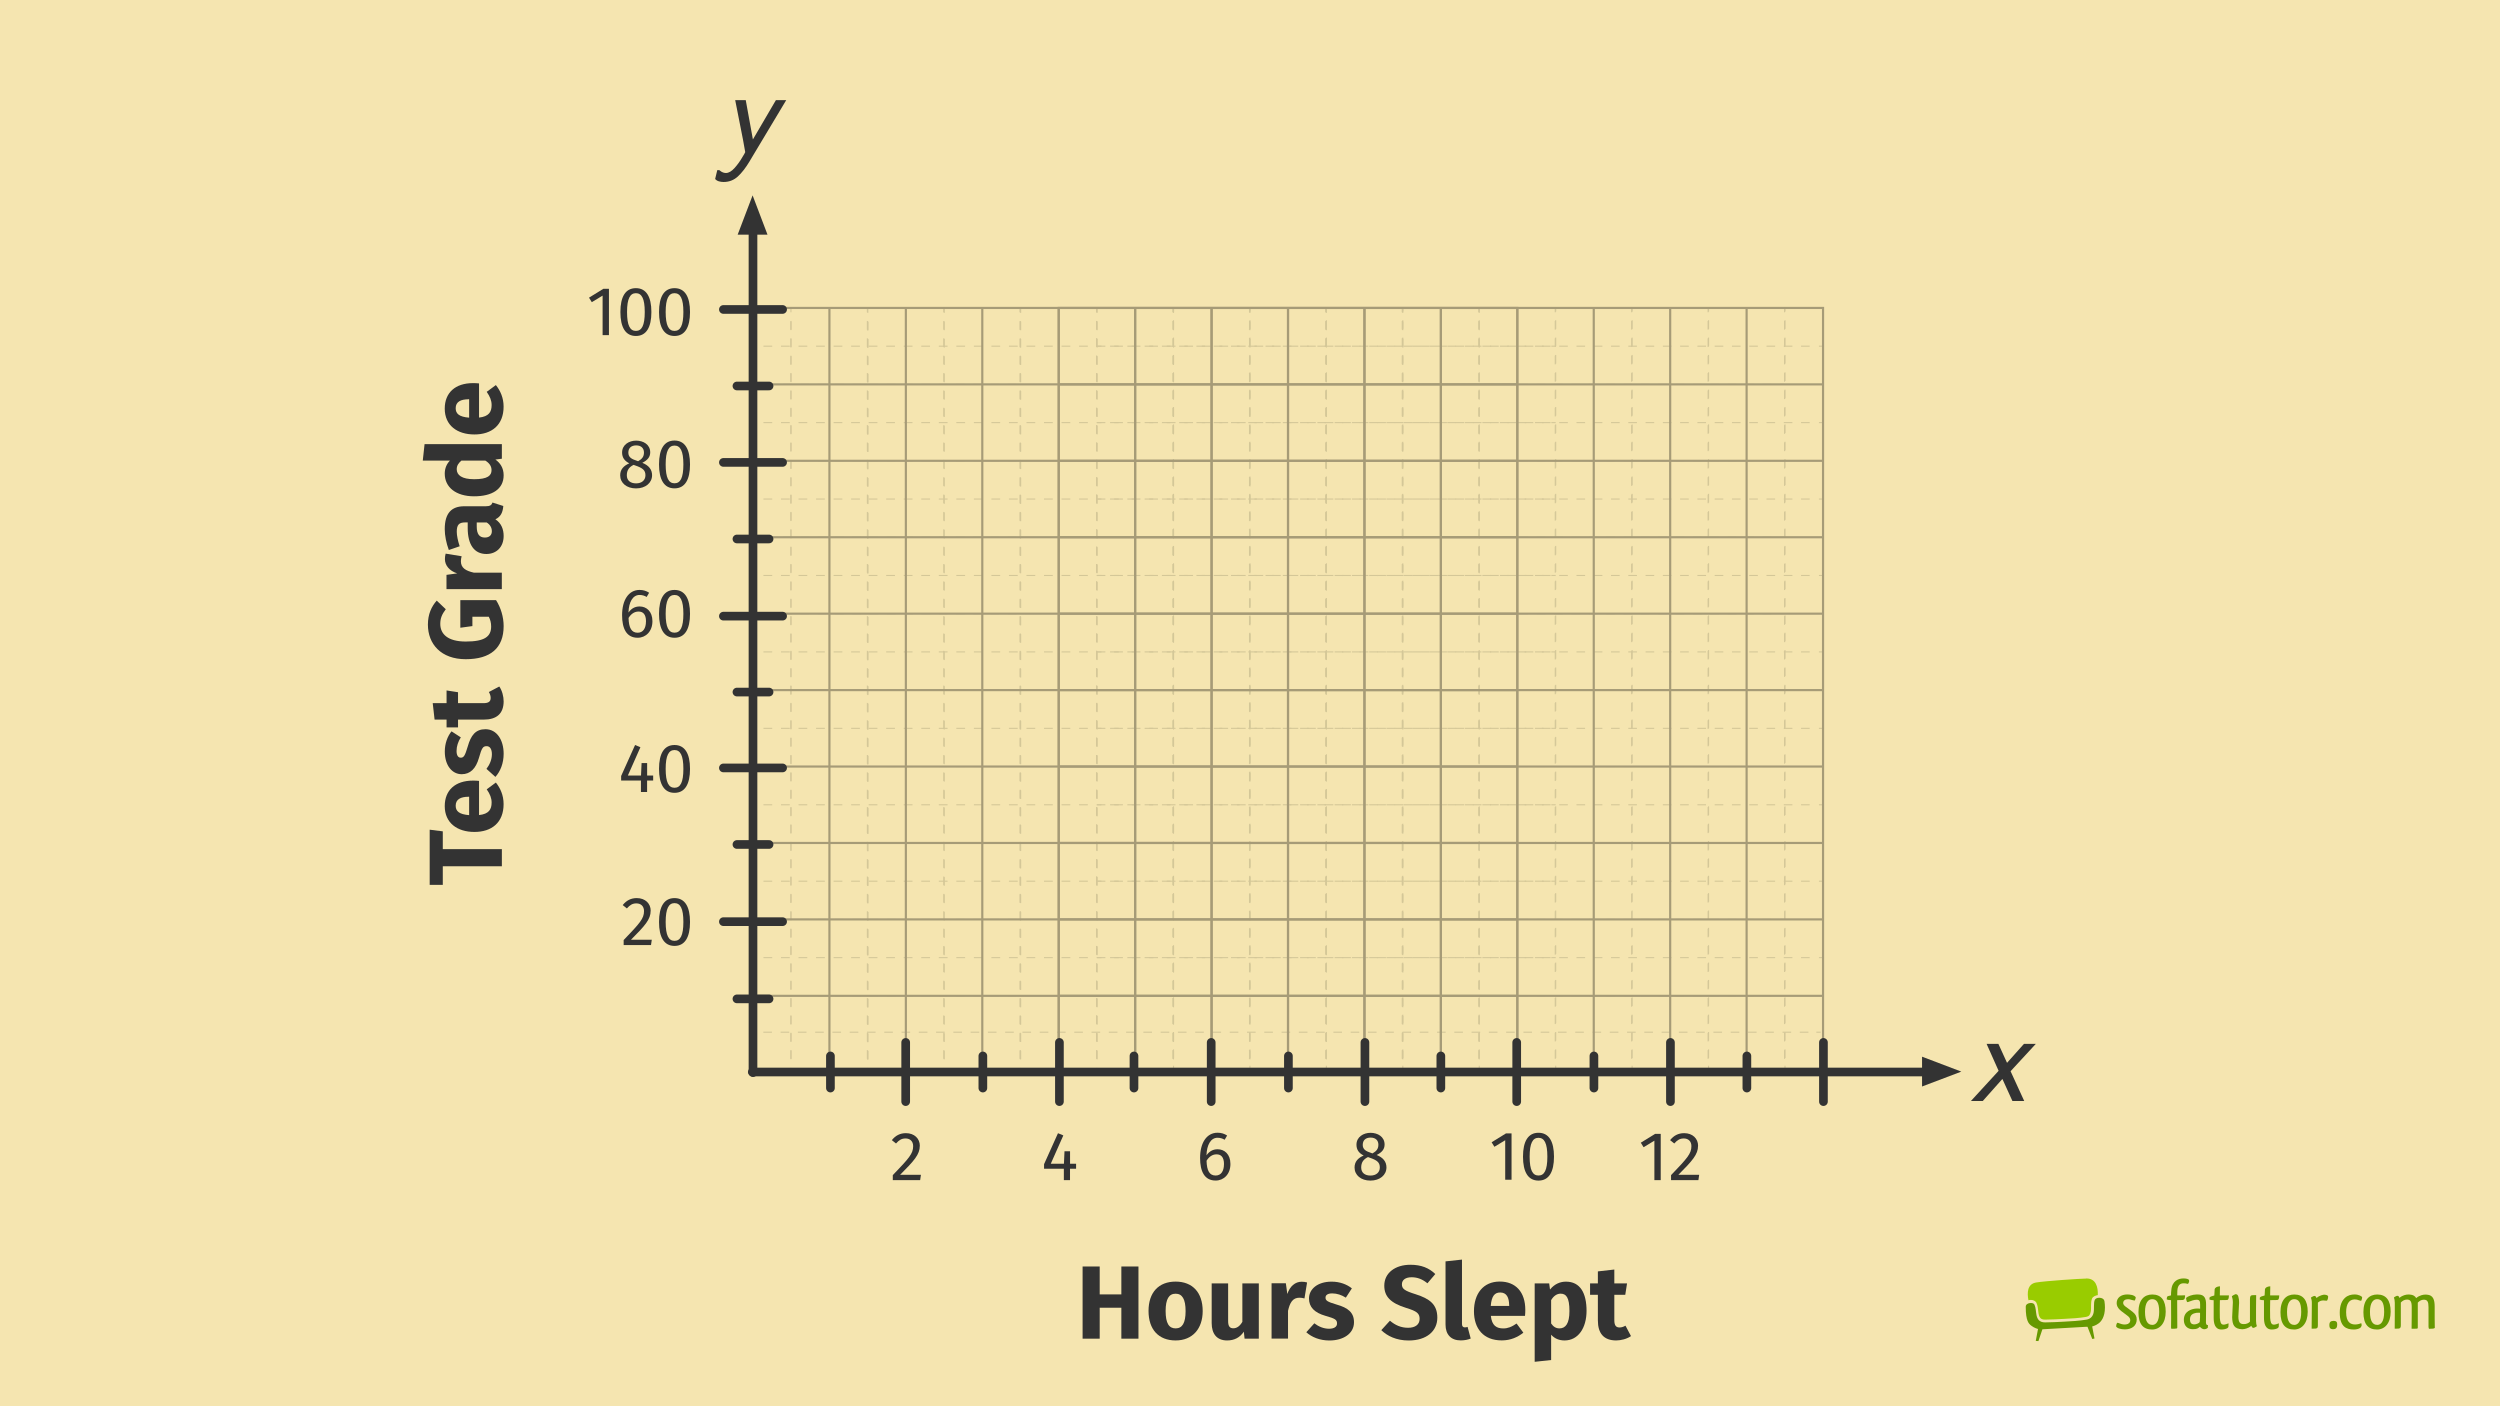<?xml version="1.0" encoding="UTF-8"?><svg xmlns="http://www.w3.org/2000/svg" width="576" height="324" viewBox="0 0 576 324"><g id="Background"><g id="_1_SEO_Themplate_orig"><rect x="-.6" y="-.6" width="577.2" height="325.2" fill="#f5e5b0"/><g><rect x="461.36" y="290.77" width="105" height="22" fill="none"/><g><g><path d="M467.08,300.43c-.22,.16-.35,.37-.35,.67,0,1.65,.18,2.64,.43,3.25,.25,.61,.55,.86,.88,1.11,.32,.24,.65,.41,.9,.52,.24,.11,.4,.15,.4,.15l.22,.06-.52,2.75,.61,.05,.92-2.72,10.12-.58h.27s1.1,2.81,1.1,2.81l.51-.11-.53-2.78,.22-.06s.15-.04,.4-.15c.25-.1,.57-.27,.9-.52,.52-.39,1.42-1.4,1.42-3.64,0-.43-.03-.89-.11-1.41-.08-.55-.6-.83-1.2-.83-.48,0-.91,.21-1.02,.48-.34,.72-.09,2-.29,2.98-.17,.84-.74,1.44-1.62,1.58-1.87,.31-3.3,.36-5.16,.47-1.62,.09-2.72,.14-4.34,.17h-.06c-.63,0-1.1-.18-1.42-.5-.31-.32-.46-.74-.55-1.17-.17-.88-.14-1.69-.47-2.41-.1-.24-.44-.41-.85-.4h0c-.29,0-.6,.09-.82,.24Z" fill="#690" fill-rule="evenodd"/><path d="M480.66,294.58c-1.41,.02-9.43,.55-11.55,.91-2.03,.35-2.09,2.38-1.76,4.09,.18-.05,.37-.08,.55-.08,.53,0,1.08,.2,1.31,.71,.29,.66,.33,1.27,.41,1.94,.07,.68,.19,1.25,.51,1.55,.21,.21,.51,.34,1.06,.34h.05c1.61-.03,2.71-.08,4.32-.17,1.87-.1,3.28-.16,5.1-.46,.69-.13,.88-.48,1.04-1.18,.19-.81-.1-2.1,.32-3.08,.21-.45,.82-.68,1.31-.76,.07-1.83-.41-3.86-2.66-3.83Z" fill="#9c0" fill-rule="evenodd"/></g><path d="M490.63,298.27c.98,.07,1.38,.46,1.45,.65,0,.21-.11,.55-.24,.73-.23-.05-.47-.07-.75-.16-.24-.1-.5-.15-.8-.15-.67,0-1.11,.34-1.11,.85,0,.28,.13,.52,.52,.83,.41,.33,1.16,.81,1.64,1.22,.7,.55,.96,1.09,.96,1.77,0,1.51-1.22,2.28-2.72,2.28-1.01,0-1.87-.29-2.03-.7,0-.26,.1-.6,.26-.81h.07c.13,0,.28,.05,.44,.13,.34,.15,.78,.26,1.24,.26,.1,0,.21-.02,.31-.03,.59-.07,.94-.44,.94-.98,0-.37-.2-.7-.7-1.06-.42-.31-.94-.68-1.32-.99l-.39-.34c-.49-.47-.72-.98-.72-1.53,0-1.25,1.01-2,2.47-2,.18,0,.34,.02,.47,.03Z" fill="#690"/><path d="M495.84,306.32c-2.02,0-3.14-1.19-3.14-4s1.32-4.07,3.19-4.07c2.05,0,3.09,1.35,3.09,3.97s-1.33,4.1-3.14,4.1Zm.03-1.06c.86,0,1.61-.75,1.61-3s-.63-2.93-1.61-2.93h-.03c-.86,0-1.63,.8-1.63,2.91,0,2.25,.7,3.01,1.66,3.01Z" fill="#690"/><path d="M504.39,295.11c-.02,.13-.03,.24-.08,.36-.07,.15-.11,.24-.2,.33-.05,.02-.2-.03-.33-.06-.16-.05-.44-.07-.65-.07-.73,0-1.4,.33-1.47,1.73-.02,.34-.02,.7-.02,1.06h.88c.36,0,.72,0,.93-.02-.05,.77-.13,.93-.36,1.01-.03,.02-.1,.05-.18,.07-.34,.03-.78,.03-1.29,.03,0,1.84,.02,4.48,.03,6.22,0,.08,0,.26-.13,.31-.26,.05-.73,.07-.93,.07-.13,0-.24-.02-.36-.03-.02-.1-.02-.23-.02-.37,0-.65,.02-1.32,.02-1.99,0-1.33-.02-2.74-.02-4.2-.52-.02-.83-.07-1.01-.2,.07-.6,.11-.68,.37-.75,.13-.03,.34-.08,.63-.15,0-.44,.02-.85,.07-1.22,.18-2.17,1.68-2.69,2.82-2.69,.67,0,1.07,.15,1.22,.31,.07,.08,.05,.18,.05,.26Z" fill="#690"/><path d="M503.67,299.2c0-.06,.02-.13,.03-.18,.34-.33,1.32-.75,2.41-.78,.26,0,.29,0,.57,.02,1.2,.08,1.6,.88,1.6,2.26v.73c0,1.12-.03,2.43-.03,3.29,0,0-.07,.85,.46,.75-.02,.23-.02,.5-.02,.6-.13,.18-.44,.36-.86,.37-.39,0-.81-.36-.98-.59-.1,.1-.29,.28-.47,.37-.36,.18-.75,.21-1.19,.21-1.04,0-2.03-.65-2.03-2.15,0-2,1.77-2.51,2.75-2.6,.16-.02,.31-.02,.46-.02,.21,0,.39,.02,.54,.05v-.93c0-.73-.08-1.14-.78-1.14-.57,0-1.24,.23-1.71,.42-.18,.08-.34,.13-.47,.13-.15-.16-.21-.46-.24-.65-.02-.05-.02-.11-.02-.18Zm3.22,4.43v-1.16c-.1-.02-.21-.02-.33-.02-.2,0-.37,.02-.54,.03-.78,.13-1.45,.47-1.45,1.5,0,.83,.36,1.12,.86,1.16h.11c.49,0,1.03-.23,1.25-.5,.02-.03,.03-.13,.05-.23,.03-.2,.03-.44,.03-.78Z" fill="#690"/><path d="M513.45,305.22c0,.15,0,.31-.02,.46-.03,.13-.11,.23-.24,.33-.31,.2-.86,.31-1.37,.31-1.51,0-1.79-1.42-1.79-2.73v-4.02c-.52,0-.78-.07-.98-.16,0-.5,.02-.44,.15-.57,.23-.2,.73-.24,.98-.36l.08-1.47c.11-.33,.46-.6,1.22-.65-.02,.75-.03,1.43-.03,2.1h2.1c-.05,.81-.15,.99-.37,1.04-.13,.02-.26,.03-.39,.03-.42,.02-.63,.02-1.33,.02-.02,.75-.03,1.51-.03,2.21s.02,1.35,.02,1.89c.07,.91,.21,1.55,.86,1.55,.24,.02,.99-.21,1.12-.33,.02,.1,.03,.23,.03,.36Z" fill="#690"/><path d="M515.88,300.32l-.16,2.98c0,1.47,.46,1.77,1.24,1.77,.57,.03,1.16-.23,1.43-.57v-5.18c0-.34,.03-.55,.18-.77,.2-.16,.37-.15,1.25-.16-.02,.88-.03,1.92-.03,3.17v2.77c0,.52,.08,.9,.19,1.22-.08,.1-.29,.21-.65,.37-.05,.02-.1,.02-.11,.02-.29,0-.44-.21-.5-.49-.39,.33-.77,.52-1.12,.63-.34,.11-.65,.18-1.01,.18-1.89-.08-2.26-1.04-2.3-2.77l.16-3.4c0-.6-.1-1.04-.23-1.43,.1-.11,.34-.26,.77-.46,.07-.02,.11-.02,.13-.02,.36,0,.52,.29,.59,.55,.1,.37,.18,.73,.18,1.56Z" fill="#690"/><path d="M525.04,305.22c0,.15,0,.31-.02,.46-.03,.13-.11,.23-.24,.33-.31,.2-.86,.31-1.37,.31-1.51,0-1.79-1.42-1.79-2.73v-4.02c-.52,0-.78-.07-.98-.16,0-.5,.02-.44,.15-.57,.23-.2,.73-.24,.98-.36l.08-1.47c.11-.33,.46-.6,1.22-.65-.02,.75-.03,1.43-.03,2.1h2.1c-.05,.81-.15,.99-.37,1.04-.13,.02-.26,.03-.39,.03-.42,.02-.63,.02-1.33,.02-.02,.75-.03,1.51-.03,2.21s.02,1.35,.02,1.89c.07,.91,.21,1.55,.86,1.55,.24,.02,.99-.21,1.12-.33,.02,.1,.03,.23,.03,.36Z" fill="#690"/><path d="M528.56,306.32c-2.02,0-3.14-1.19-3.14-4s1.32-4.07,3.19-4.07c2.05,0,3.09,1.35,3.09,3.97s-1.33,4.1-3.14,4.1Zm.03-1.06c.86,0,1.61-.75,1.61-3s-.63-2.93-1.61-2.93h-.03c-.86,0-1.63,.8-1.63,2.91,0,2.25,.7,3.01,1.66,3.01Z" fill="#690"/><path d="M534.04,300.13v5.19c0,.28-.02,.47-.15,.65-.21,.15-.41,.16-1.29,.16,.02-.88,.03-1.92,.03-3.19l.02-2.75c0-.52-.1-.9-.21-1.22,.1-.1,.29-.21,.67-.37,.05-.02,.08-.02,.11-.02,.29,0,.42,.21,.5,.49,.37-.33,.77-.52,1.11-.63,.31-.1,.59-.18,.88-.13,.42,.05,.65,.18,.7,.41,0,.23-.06,.65-.26,.94q-.07,.02-.15,.02c-.11,0-.26-.02-.39-.03-.11-.03-.21-.03-.29-.03-.54,0-.96,.18-1.29,.52Z" fill="#690"/><path d="M537.64,304.33c.73,0,.86,.31,.85,.91-.02,.59-.2,1.01-.96,1.01-.64,0-.85-.31-.85-.98,0-.62,.29-.94,.96-.94Z" fill="#690"/><path d="M544.04,299.69h-.08c-.11,0-.28-.05-.44-.1-.29-.13-.65-.21-.98-.21-.08,0-.15,0-.23,.02-1.03,.08-1.76,.98-1.76,2.93,0,2.34,1.03,2.83,2.08,2.83,.54,0,1.06-.15,1.4-.31,.05,.16,.1,.34,.1,.46-.02,.23-.16,.5-.36,.65-.31,.21-.85,.36-1.43,.36-1.76,0-3.26-.65-3.26-3.91,0-1.73,.55-2.78,1.19-3.37,.63-.6,1.45-.8,2.23-.8,.96,0,1.68,.44,1.74,.65,0,.21-.08,.57-.21,.8Z" fill="#690"/><path d="M547.67,306.32c-2.02,0-3.14-1.19-3.14-4s1.32-4.07,3.19-4.07c2.05,0,3.09,1.35,3.09,3.97s-1.33,4.1-3.14,4.1Zm.03-1.06c.86,0,1.61-.75,1.61-3s-.63-2.93-1.61-2.93h-.03c-.86,0-1.63,.8-1.63,2.91,0,2.25,.7,3.01,1.66,3.01Z" fill="#690"/><path d="M556.87,306.12c-.11,.02-.29,.02-.57,.02h-.67c.03-.83,.03-1.82,.03-3.04v-1.95c0-1.27-.28-1.73-1.09-1.73-.6,0-1.07,.31-1.42,.68v5.27c0,.28-.03,.44-.16,.6-.21,.16-.39,.16-1.25,.16,.02-.83,.02-1.84,.02-3.06v-2.91c0-.52-.08-.9-.2-1.22,.08-.1,.29-.21,.65-.37,.05-.02,.1-.02,.11-.02,.31,0,.44,.21,.5,.49,.39-.33,.78-.52,1.12-.63,.34-.11,.65-.16,1.03-.16,.08,0,.2,0,.29,.02,.73,.05,1.16,.34,1.43,.81,.39-.33,.8-.54,1.17-.65,.34-.11,.65-.16,.99-.16,.11,0,.23,0,.33,.02,1.43,.11,1.77,1.17,1.77,2.8v2.74c0,.81,0,1.55,.03,2.13-.2,.15-.42,.2-1.34,.2-.06-.13-.11-.29-.11-.52v-4.46c0-1.27-.26-1.73-1.09-1.73-.57,0-1.04,.31-1.38,.68v5.75c0,.16-.08,.23-.21,.26Z" fill="#690"/></g><rect x="0" width="576" height="324" fill="none"/></g></g></g><g id="_4A"><g id="Text-12"><g><path d="M258.36,301.3h-4.99v7.13h-3.94v-16.63h3.94v6.43h4.99v-6.43h3.94v16.63h-3.94v-7.13Z" fill="#333"/><path d="M277.1,302.07c0,4.08-2.35,6.77-6.24,6.77s-6.24-2.5-6.24-6.79,2.35-6.77,6.24-6.77,6.24,2.5,6.24,6.79Zm-8.54-.02c0,2.83,.77,4.01,2.3,4.01s2.3-1.22,2.3-3.98-.77-4.01-2.3-4.01-2.3,1.22-2.3,3.98Z" fill="#333"/><path d="M290.04,308.43h-3.29l-.17-1.61c-.91,1.34-2.16,2.02-3.86,2.02-2.38,0-3.55-1.54-3.55-4.01v-9.14h3.79v8.67c0,1.3,.43,1.68,1.22,1.68s1.51-.53,2.06-1.49v-8.86h3.79v12.75Z" fill="#333"/><path d="M301.15,295.49l-.6,3.67c-.41-.1-.74-.17-1.15-.17-1.56,0-2.21,1.13-2.64,3.02v6.41h-3.79v-12.75h3.29l.34,2.47c.58-1.78,1.82-2.83,3.29-2.83,.48,0,.84,.05,1.27,.17Z" fill="#333"/><path d="M311.47,296.84l-1.39,2.14c-.98-.62-2.04-.98-3.14-.98-1.03,0-1.54,.38-1.54,.96,0,.67,.34,.96,2.62,1.63,2.52,.72,3.94,1.78,3.94,4.06,0,2.64-2.5,4.2-5.66,4.2-2.21,0-4.08-.77-5.33-1.9l1.85-2.06c.96,.74,2.14,1.25,3.38,1.25,1.15,0,1.85-.43,1.85-1.2,0-.86-.38-1.13-2.69-1.78-2.52-.72-3.77-2.02-3.77-3.98,0-2.18,1.99-3.89,5.21-3.89,1.85,0,3.5,.6,4.68,1.56Z" fill="#333"/><path d="M330.7,293.53l-1.82,2.14c-1.15-.94-2.3-1.39-3.65-1.39s-2.23,.58-2.23,1.63,.62,1.49,3.22,2.3c3.14,1.01,4.94,2.3,4.94,5.38s-2.45,5.26-6.6,5.26c-2.88,0-4.94-1.06-6.31-2.38l1.99-2.18c1.22,1.03,2.54,1.63,4.2,1.63s2.64-.77,2.64-2.04-.62-1.78-3.05-2.52c-3.72-1.15-5.09-2.69-5.09-5.16,0-2.93,2.54-4.8,6-4.8,2.54,0,4.3,.74,5.76,2.14Z" fill="#333"/><path d="M333.05,305.19v-14.57l3.79-.41v14.83c0,.53,.22,.79,.67,.79,.24,0,.46-.05,.62-.12l.72,2.69c-.55,.24-1.37,.43-2.3,.43-2.21,0-3.5-1.32-3.5-3.65Z" fill="#333"/><path d="M351.36,303.17h-7.87c.24,2.28,1.32,2.9,2.88,2.9,1.03,0,1.94-.36,3.05-1.13l1.56,2.11c-1.27,1.01-2.9,1.78-4.97,1.78-4.25,0-6.41-2.74-6.41-6.72s2.09-6.84,5.95-6.84c3.65,0,5.88,2.4,5.88,6.53,0,.41-.02,.98-.07,1.37Zm-3.65-2.45c-.02-1.73-.55-2.93-2.06-2.93-1.27,0-1.99,.79-2.18,3.1h4.25v-.17Z" fill="#333"/><path d="M365.54,302.02c0,3.94-1.92,6.82-5.06,6.82-1.25,0-2.3-.43-3.1-1.32v5.83l-3.79,.41v-18.07h3.34l.19,1.42c1.06-1.32,2.4-1.82,3.67-1.82,3.29,0,4.75,2.62,4.75,6.75Zm-3.94,.05c0-3.17-.77-4.01-2.04-4.01-.86,0-1.63,.55-2.18,1.49v5.38c.53,.77,1.13,1.13,1.92,1.13,1.42,0,2.3-1.13,2.3-3.98Z" fill="#333"/><path d="M375.79,307.83c-.96,.67-2.3,1.01-3.46,1.01-2.81-.02-4.18-1.61-4.18-4.61v-5.9h-1.8v-2.64h1.8v-2.76l3.79-.43v3.19h2.93l-.41,2.64h-2.52v5.86c0,1.22,.41,1.66,1.2,1.66,.43,0,.86-.12,1.37-.41l1.27,2.4Z" fill="#333"/></g><g><path d="M102.02,191.54v4.1h13.61v3.94h-13.61v4.3h-3.02v-12.72l3.02,.38Z" fill="#333"/><path d="M110.37,179.92v7.87c2.28-.24,2.9-1.32,2.9-2.88,0-1.03-.36-1.94-1.13-3.05l2.11-1.56c1.01,1.27,1.78,2.9,1.78,4.97,0,4.25-2.74,6.41-6.72,6.41s-6.84-2.09-6.84-5.95c0-3.65,2.4-5.88,6.53-5.88,.41,0,.98,.02,1.37,.07Zm-2.45,3.65c-1.73,.02-2.93,.55-2.93,2.06,0,1.27,.79,1.99,3.1,2.18v-4.25h-.17Z" fill="#333"/><path d="M104.03,168.5l2.14,1.39c-.62,.98-.98,2.04-.98,3.14,0,1.03,.38,1.54,.96,1.54,.67,0,.96-.34,1.63-2.62,.72-2.52,1.78-3.94,4.06-3.94,2.64,0,4.2,2.5,4.2,5.66,0,2.21-.77,4.08-1.9,5.33l-2.06-1.85c.74-.96,1.25-2.14,1.25-3.38,0-1.15-.43-1.85-1.2-1.85-.86,0-1.13,.38-1.78,2.69-.72,2.52-2.02,3.77-3.98,3.77-2.18,0-3.89-1.99-3.89-5.21,0-1.85,.6-3.5,1.56-4.68Z" fill="#333"/><path d="M115.03,158.16c.67,.96,1.01,2.3,1.01,3.46-.02,2.81-1.61,4.18-4.61,4.18h-5.9v1.8h-2.64v-1.8h-2.76l-.43-3.79h3.19v-2.93l2.64,.41v2.52h5.86c1.22,0,1.66-.41,1.66-1.2,0-.43-.12-.86-.41-1.37l2.4-1.27Z" fill="#333"/><path d="M100.62,138.38l2.09,1.99c-.86,1.13-1.27,2.04-1.27,3.38,0,2.33,1.73,4.06,5.86,4.06,4.37,0,5.86-1.15,5.86-3.46,0-.82-.17-1.56-.55-2.26h-3.77v2.16l-2.78,.38v-6.36h8.23c1.1,1.73,1.75,3.89,1.75,5.98,0,5.09-3.05,7.63-8.74,7.63s-8.71-3.5-8.71-7.97c0-2.42,.84-4.18,2.04-5.54Z" fill="#333"/><path d="M102.69,127.56l3.67,.6c-.1,.41-.17,.74-.17,1.15,0,1.56,1.13,2.21,3.02,2.64h6.41v3.79h-12.75v-3.29l2.47-.34c-1.78-.58-2.83-1.82-2.83-3.29,0-.48,.05-.84,.17-1.27Z" fill="#333"/><path d="M113.49,115.79l2.47,.79c-.12,1.49-.58,2.47-1.82,3.07,1.39,.91,1.9,2.33,1.9,3.84,0,2.54-1.66,4.15-3.98,4.15-2.78,0-4.3-2.14-4.3-5.98v-1.3h-.55c-1.51,0-1.97,.6-1.97,2.16,0,.82,.24,2.06,.67,3.34l-2.5,.86c-.6-1.61-.94-3.36-.94-4.8,0-3.7,1.56-5.28,4.51-5.28h4.94c.98,0,1.34-.26,1.56-.87Zm-1.37,4.58h-2.28v.94c0,1.73,.6,2.54,1.87,2.54,1.01,0,1.61-.53,1.61-1.46,0-.87-.46-1.56-1.2-2.02Z" fill="#333"/><path d="M97.82,102.33h17.81v3.36l-1.49,.19c1.06,.74,1.9,1.9,1.9,3.62,0,3.24-2.69,4.85-6.82,4.85s-6.75-2.06-6.75-5.21c0-1.25,.46-2.28,1.2-3.02h-6.26l.41-3.79Zm13.99,3.79h-5.5c-.67,.58-1.08,1.15-1.08,1.99,0,1.34,1.15,2.3,4.01,2.3,3.17,0,4.01-.86,4.01-2.09,0-.91-.48-1.61-1.44-2.21Z" fill="#333"/><path d="M110.37,88.34v7.87c2.28-.24,2.9-1.32,2.9-2.88,0-1.03-.36-1.94-1.13-3.05l2.11-1.56c1.01,1.27,1.78,2.9,1.78,4.97,0,4.25-2.74,6.41-6.72,6.41s-6.84-2.09-6.84-5.95c0-3.65,2.4-5.88,6.53-5.88,.41,0,.98,.02,1.37,.07Zm-2.45,3.65c-1.73,.02-2.93,.55-2.93,2.06,0,1.27,.79,1.99,3.1,2.18v-4.25h-.17Z" fill="#333"/></g></g><g id="Graph-22"><g id="Graph-23"><g><g><g><polyline points="235.06 71.95 235.06 70.95 236.06 70.95" fill="none" stroke="#d4c798" stroke-miterlimit="10" stroke-width=".25"/><line x1="238.06" y1="70.95" x2="409.16" y2="70.95" fill="none" stroke="#d4c798" stroke-dasharray="0 0 2 2" stroke-miterlimit="10" stroke-width=".25"/><polyline points="410.16 70.95 411.16 70.95 411.16 71.95" fill="none" stroke="#d4c798" stroke-miterlimit="10" stroke-width=".25"/><line x1="411.16" y1="73.95" x2="411.16" y2="245.05" fill="none" stroke="#d4c798" stroke-dasharray="0 0 2 2" stroke-miterlimit="10" stroke-width=".25"/><polyline points="411.16 246.05 411.16 247.05 410.16 247.05" fill="none" stroke="#d4c798" stroke-miterlimit="10" stroke-width=".25"/><line x1="408.16" y1="247.05" x2="237.06" y2="247.05" fill="none" stroke="#d4c798" stroke-dasharray="0 0 2 2" stroke-miterlimit="10" stroke-width=".25"/><polyline points="236.06 247.05 235.06 247.05 235.06 246.05" fill="none" stroke="#d4c798" stroke-miterlimit="10" stroke-width=".25"/><line x1="235.06" y1="244.05" x2="235.06" y2="72.95" fill="none" stroke="#d4c798" stroke-dasharray="0 0 2 2" stroke-miterlimit="10" stroke-width=".25"/></g><g><line x1="235.06" y1="229.44" x2="236.06" y2="229.44" fill="none" stroke="#d4c798" stroke-miterlimit="10" stroke-width=".25"/><line x1="238.06" y1="229.44" x2="409.16" y2="229.44" fill="none" stroke="#d4c798" stroke-dasharray="0 0 2 2" stroke-miterlimit="10" stroke-width=".25"/><line x1="410.16" y1="229.44" x2="411.16" y2="229.44" fill="none" stroke="#d4c798" stroke-miterlimit="10" stroke-width=".25"/></g><g><line x1="235.06" y1="211.83" x2="236.06" y2="211.83" fill="none" stroke="#d4c798" stroke-miterlimit="10" stroke-width=".25"/><line x1="238.06" y1="211.83" x2="409.16" y2="211.83" fill="none" stroke="#d4c798" stroke-dasharray="0 0 2 2" stroke-miterlimit="10" stroke-width=".25"/><line x1="410.16" y1="211.83" x2="411.16" y2="211.83" fill="none" stroke="#d4c798" stroke-miterlimit="10" stroke-width=".25"/></g><g><line x1="235.06" y1="194.22" x2="236.06" y2="194.22" fill="none" stroke="#d4c798" stroke-miterlimit="10" stroke-width=".25"/><line x1="238.06" y1="194.22" x2="409.16" y2="194.22" fill="none" stroke="#d4c798" stroke-dasharray="0 0 2 2" stroke-miterlimit="10" stroke-width=".25"/><line x1="410.16" y1="194.22" x2="411.16" y2="194.22" fill="none" stroke="#d4c798" stroke-miterlimit="10" stroke-width=".25"/></g><g><line x1="235.06" y1="176.61" x2="236.06" y2="176.61" fill="none" stroke="#d4c798" stroke-miterlimit="10" stroke-width=".25"/><line x1="238.06" y1="176.61" x2="409.16" y2="176.61" fill="none" stroke="#d4c798" stroke-dasharray="0 0 2 2" stroke-miterlimit="10" stroke-width=".25"/><line x1="410.16" y1="176.61" x2="411.16" y2="176.61" fill="none" stroke="#d4c798" stroke-miterlimit="10" stroke-width=".25"/></g><g><line x1="235.06" y1="159" x2="236.06" y2="159" fill="none" stroke="#d4c798" stroke-miterlimit="10" stroke-width=".25"/><line x1="238.06" y1="159" x2="409.16" y2="159" fill="none" stroke="#d4c798" stroke-dasharray="0 0 2 2" stroke-miterlimit="10" stroke-width=".25"/><line x1="410.16" y1="159" x2="411.16" y2="159" fill="none" stroke="#d4c798" stroke-miterlimit="10" stroke-width=".25"/></g><g><line x1="235.06" y1="141.39" x2="236.06" y2="141.39" fill="none" stroke="#d4c798" stroke-miterlimit="10" stroke-width=".25"/><line x1="238.06" y1="141.39" x2="409.16" y2="141.39" fill="none" stroke="#d4c798" stroke-dasharray="0 0 2 2" stroke-miterlimit="10" stroke-width=".25"/><line x1="410.16" y1="141.39" x2="411.16" y2="141.39" fill="none" stroke="#d4c798" stroke-miterlimit="10" stroke-width=".25"/></g><g><line x1="235.06" y1="123.78" x2="236.06" y2="123.78" fill="none" stroke="#d4c798" stroke-miterlimit="10" stroke-width=".25"/><line x1="238.06" y1="123.78" x2="409.16" y2="123.78" fill="none" stroke="#d4c798" stroke-dasharray="0 0 2 2" stroke-miterlimit="10" stroke-width=".25"/><line x1="410.16" y1="123.78" x2="411.16" y2="123.78" fill="none" stroke="#d4c798" stroke-miterlimit="10" stroke-width=".25"/></g><g><line x1="235.06" y1="106.17" x2="236.06" y2="106.17" fill="none" stroke="#d4c798" stroke-miterlimit="10" stroke-width=".25"/><line x1="238.06" y1="106.17" x2="409.16" y2="106.17" fill="none" stroke="#d4c798" stroke-dasharray="0 0 2 2" stroke-miterlimit="10" stroke-width=".25"/><line x1="410.16" y1="106.17" x2="411.16" y2="106.17" fill="none" stroke="#d4c798" stroke-miterlimit="10" stroke-width=".25"/></g><g><line x1="235.06" y1="88.56" x2="236.06" y2="88.56" fill="none" stroke="#d4c798" stroke-miterlimit="10" stroke-width=".25"/><line x1="238.06" y1="88.56" x2="409.16" y2="88.56" fill="none" stroke="#d4c798" stroke-dasharray="0 0 2 2" stroke-miterlimit="10" stroke-width=".25"/><line x1="410.16" y1="88.56" x2="411.16" y2="88.56" fill="none" stroke="#d4c798" stroke-miterlimit="10" stroke-width=".25"/></g><g><line x1="393.55" y1="70.95" x2="393.55" y2="71.95" fill="none" stroke="#d4c798" stroke-miterlimit="10" stroke-width=".25"/><line x1="393.55" y1="73.95" x2="393.55" y2="245.05" fill="none" stroke="#d4c798" stroke-dasharray="0 0 2 2" stroke-miterlimit="10" stroke-width=".25"/><line x1="393.55" y1="246.05" x2="393.55" y2="247.05" fill="none" stroke="#d4c798" stroke-miterlimit="10" stroke-width=".25"/></g><g><line x1="375.94" y1="70.95" x2="375.94" y2="71.95" fill="none" stroke="#d4c798" stroke-miterlimit="10" stroke-width=".25"/><line x1="375.94" y1="73.95" x2="375.94" y2="245.05" fill="none" stroke="#d4c798" stroke-dasharray="0 0 2 2" stroke-miterlimit="10" stroke-width=".25"/><line x1="375.94" y1="246.05" x2="375.94" y2="247.05" fill="none" stroke="#d4c798" stroke-miterlimit="10" stroke-width=".25"/></g><g><line x1="358.33" y1="70.95" x2="358.33" y2="71.95" fill="none" stroke="#d4c798" stroke-miterlimit="10" stroke-width=".25"/><line x1="358.33" y1="73.95" x2="358.33" y2="245.05" fill="none" stroke="#d4c798" stroke-dasharray="0 0 2 2" stroke-miterlimit="10" stroke-width=".25"/><line x1="358.33" y1="246.05" x2="358.33" y2="247.05" fill="none" stroke="#d4c798" stroke-miterlimit="10" stroke-width=".25"/></g><g><line x1="340.72" y1="70.95" x2="340.72" y2="71.95" fill="none" stroke="#d4c798" stroke-miterlimit="10" stroke-width=".25"/><line x1="340.72" y1="73.95" x2="340.72" y2="245.05" fill="none" stroke="#d4c798" stroke-dasharray="0 0 2 2" stroke-miterlimit="10" stroke-width=".25"/><line x1="340.72" y1="246.05" x2="340.72" y2="247.05" fill="none" stroke="#d4c798" stroke-miterlimit="10" stroke-width=".25"/></g><g><line x1="323.11" y1="70.95" x2="323.11" y2="71.95" fill="none" stroke="#d4c798" stroke-miterlimit="10" stroke-width=".25"/><line x1="323.11" y1="73.95" x2="323.11" y2="245.05" fill="none" stroke="#d4c798" stroke-dasharray="0 0 2 2" stroke-miterlimit="10" stroke-width=".25"/><line x1="323.11" y1="246.05" x2="323.11" y2="247.05" fill="none" stroke="#d4c798" stroke-miterlimit="10" stroke-width=".25"/></g><g><line x1="305.5" y1="70.95" x2="305.5" y2="71.95" fill="none" stroke="#d4c798" stroke-miterlimit="10" stroke-width=".25"/><line x1="305.5" y1="73.95" x2="305.5" y2="245.05" fill="none" stroke="#d4c798" stroke-dasharray="0 0 2 2" stroke-miterlimit="10" stroke-width=".25"/><line x1="305.5" y1="246.05" x2="305.5" y2="247.05" fill="none" stroke="#d4c798" stroke-miterlimit="10" stroke-width=".25"/></g><g><line x1="287.89" y1="70.95" x2="287.89" y2="71.95" fill="none" stroke="#d4c798" stroke-miterlimit="10" stroke-width=".25"/><line x1="287.89" y1="73.95" x2="287.89" y2="245.05" fill="none" stroke="#d4c798" stroke-dasharray="0 0 2 2" stroke-miterlimit="10" stroke-width=".25"/><line x1="287.89" y1="246.05" x2="287.89" y2="247.05" fill="none" stroke="#d4c798" stroke-miterlimit="10" stroke-width=".25"/></g><g><line x1="270.28" y1="70.95" x2="270.28" y2="71.95" fill="none" stroke="#d4c798" stroke-miterlimit="10" stroke-width=".25"/><line x1="270.28" y1="73.95" x2="270.28" y2="245.05" fill="none" stroke="#d4c798" stroke-dasharray="0 0 2 2" stroke-miterlimit="10" stroke-width=".25"/><line x1="270.28" y1="246.05" x2="270.28" y2="247.05" fill="none" stroke="#d4c798" stroke-miterlimit="10" stroke-width=".25"/></g><g><line x1="252.67" y1="70.95" x2="252.67" y2="71.95" fill="none" stroke="#d4c798" stroke-miterlimit="10" stroke-width=".25"/><line x1="252.67" y1="73.95" x2="252.67" y2="245.05" fill="none" stroke="#d4c798" stroke-dasharray="0 0 2 2" stroke-miterlimit="10" stroke-width=".25"/><line x1="252.67" y1="246.05" x2="252.67" y2="247.05" fill="none" stroke="#d4c798" stroke-miterlimit="10" stroke-width=".25"/></g></g><g><g><line x1="173.48" y1="229.44" x2="174.48" y2="229.44" fill="none" stroke="#d4c798" stroke-miterlimit="10" stroke-width=".25"/><line x1="176.48" y1="229.44" x2="338.72" y2="229.44" fill="none" stroke="#d4c798" stroke-dasharray="0 0 1.99 1.99" stroke-miterlimit="10" stroke-width=".25"/><line x1="339.72" y1="229.44" x2="340.72" y2="229.44" fill="none" stroke="#d4c798" stroke-miterlimit="10" stroke-width=".25"/></g><g><line x1="173.48" y1="211.83" x2="174.48" y2="211.83" fill="none" stroke="#d4c798" stroke-miterlimit="10" stroke-width=".25"/><line x1="176.48" y1="211.83" x2="338.72" y2="211.83" fill="none" stroke="#d4c798" stroke-dasharray="0 0 1.99 1.99" stroke-miterlimit="10" stroke-width=".25"/><line x1="339.72" y1="211.83" x2="340.72" y2="211.83" fill="none" stroke="#d4c798" stroke-miterlimit="10" stroke-width=".25"/></g><g><line x1="173.48" y1="194.22" x2="174.48" y2="194.22" fill="none" stroke="#d4c798" stroke-miterlimit="10" stroke-width=".25"/><line x1="176.48" y1="194.22" x2="338.72" y2="194.22" fill="none" stroke="#d4c798" stroke-dasharray="0 0 1.99 1.99" stroke-miterlimit="10" stroke-width=".25"/><line x1="339.72" y1="194.22" x2="340.72" y2="194.22" fill="none" stroke="#d4c798" stroke-miterlimit="10" stroke-width=".25"/></g><g><line x1="173.48" y1="176.61" x2="174.48" y2="176.61" fill="none" stroke="#d4c798" stroke-miterlimit="10" stroke-width=".25"/><line x1="176.48" y1="176.61" x2="338.72" y2="176.61" fill="none" stroke="#d4c798" stroke-dasharray="0 0 1.99 1.99" stroke-miterlimit="10" stroke-width=".25"/><line x1="339.72" y1="176.61" x2="340.72" y2="176.61" fill="none" stroke="#d4c798" stroke-miterlimit="10" stroke-width=".25"/></g><g><line x1="173.48" y1="159" x2="174.48" y2="159" fill="none" stroke="#d4c798" stroke-miterlimit="10" stroke-width=".25"/><line x1="176.48" y1="159" x2="338.72" y2="159" fill="none" stroke="#d4c798" stroke-dasharray="0 0 1.99 1.99" stroke-miterlimit="10" stroke-width=".25"/><line x1="339.72" y1="159" x2="340.72" y2="159" fill="none" stroke="#d4c798" stroke-miterlimit="10" stroke-width=".25"/></g><g><line x1="173.48" y1="141.39" x2="174.48" y2="141.39" fill="none" stroke="#d4c798" stroke-miterlimit="10" stroke-width=".25"/><line x1="176.48" y1="141.39" x2="338.72" y2="141.39" fill="none" stroke="#d4c798" stroke-dasharray="0 0 1.99 1.99" stroke-miterlimit="10" stroke-width=".25"/><line x1="339.72" y1="141.39" x2="340.72" y2="141.39" fill="none" stroke="#d4c798" stroke-miterlimit="10" stroke-width=".25"/></g><g><line x1="173.48" y1="123.78" x2="174.48" y2="123.78" fill="none" stroke="#d4c798" stroke-miterlimit="10" stroke-width=".25"/><line x1="176.48" y1="123.78" x2="338.72" y2="123.78" fill="none" stroke="#d4c798" stroke-dasharray="0 0 1.99 1.99" stroke-miterlimit="10" stroke-width=".25"/><line x1="339.72" y1="123.78" x2="340.72" y2="123.78" fill="none" stroke="#d4c798" stroke-miterlimit="10" stroke-width=".25"/></g><g><line x1="173.48" y1="106.17" x2="174.48" y2="106.17" fill="none" stroke="#d4c798" stroke-miterlimit="10" stroke-width=".25"/><line x1="176.48" y1="106.17" x2="338.72" y2="106.17" fill="none" stroke="#d4c798" stroke-dasharray="0 0 1.99 1.99" stroke-miterlimit="10" stroke-width=".25"/><line x1="339.72" y1="106.17" x2="340.72" y2="106.17" fill="none" stroke="#d4c798" stroke-miterlimit="10" stroke-width=".25"/></g><g><line x1="173.48" y1="88.56" x2="174.48" y2="88.56" fill="none" stroke="#d4c798" stroke-miterlimit="10" stroke-width=".25"/><line x1="176.48" y1="88.56" x2="338.72" y2="88.56" fill="none" stroke="#d4c798" stroke-dasharray="0 0 1.99 1.99" stroke-miterlimit="10" stroke-width=".25"/><line x1="339.72" y1="88.56" x2="340.72" y2="88.56" fill="none" stroke="#d4c798" stroke-miterlimit="10" stroke-width=".25"/></g><g><line x1="323.11" y1="70.95" x2="323.11" y2="71.95" fill="none" stroke="#d4c798" stroke-miterlimit="10" stroke-width=".25"/><line x1="323.11" y1="73.95" x2="323.11" y2="245.05" fill="none" stroke="#d4c798" stroke-dasharray="0 0 2 2" stroke-miterlimit="10" stroke-width=".25"/><line x1="323.11" y1="246.05" x2="323.11" y2="247.05" fill="none" stroke="#d4c798" stroke-miterlimit="10" stroke-width=".25"/></g><g><line x1="305.5" y1="70.95" x2="305.5" y2="71.95" fill="none" stroke="#d4c798" stroke-miterlimit="10" stroke-width=".25"/><line x1="305.5" y1="73.95" x2="305.5" y2="245.05" fill="none" stroke="#d4c798" stroke-dasharray="0 0 2 2" stroke-miterlimit="10" stroke-width=".25"/><line x1="305.5" y1="246.05" x2="305.5" y2="247.05" fill="none" stroke="#d4c798" stroke-miterlimit="10" stroke-width=".25"/></g><g><line x1="287.89" y1="70.95" x2="287.89" y2="71.95" fill="none" stroke="#d4c798" stroke-miterlimit="10" stroke-width=".25"/><line x1="287.89" y1="73.95" x2="287.89" y2="245.05" fill="none" stroke="#d4c798" stroke-dasharray="0 0 2 2" stroke-miterlimit="10" stroke-width=".25"/><line x1="287.89" y1="246.05" x2="287.89" y2="247.05" fill="none" stroke="#d4c798" stroke-miterlimit="10" stroke-width=".25"/></g><g><line x1="270.28" y1="70.95" x2="270.28" y2="71.95" fill="none" stroke="#d4c798" stroke-miterlimit="10" stroke-width=".25"/><line x1="270.28" y1="73.95" x2="270.28" y2="245.05" fill="none" stroke="#d4c798" stroke-dasharray="0 0 2 2" stroke-miterlimit="10" stroke-width=".25"/><line x1="270.28" y1="246.05" x2="270.28" y2="247.05" fill="none" stroke="#d4c798" stroke-miterlimit="10" stroke-width=".25"/></g><g><line x1="252.67" y1="70.95" x2="252.67" y2="71.95" fill="none" stroke="#d4c798" stroke-miterlimit="10" stroke-width=".25"/><line x1="252.67" y1="73.95" x2="252.67" y2="245.05" fill="none" stroke="#d4c798" stroke-dasharray="0 0 2 2" stroke-miterlimit="10" stroke-width=".25"/><line x1="252.67" y1="246.05" x2="252.67" y2="247.05" fill="none" stroke="#d4c798" stroke-miterlimit="10" stroke-width=".25"/></g><g><line x1="235.06" y1="70.95" x2="235.06" y2="71.95" fill="none" stroke="#d4c798" stroke-miterlimit="10" stroke-width=".25"/><line x1="235.06" y1="73.95" x2="235.06" y2="245.05" fill="none" stroke="#d4c798" stroke-dasharray="0 0 2 2" stroke-miterlimit="10" stroke-width=".25"/><line x1="235.06" y1="246.05" x2="235.06" y2="247.05" fill="none" stroke="#d4c798" stroke-miterlimit="10" stroke-width=".25"/></g><g><line x1="217.45" y1="70.95" x2="217.45" y2="71.95" fill="none" stroke="#d4c798" stroke-miterlimit="10" stroke-width=".25"/><line x1="217.45" y1="73.95" x2="217.45" y2="245.05" fill="none" stroke="#d4c798" stroke-dasharray="0 0 2 2" stroke-miterlimit="10" stroke-width=".25"/><line x1="217.45" y1="246.05" x2="217.45" y2="247.05" fill="none" stroke="#d4c798" stroke-miterlimit="10" stroke-width=".25"/></g><g><line x1="199.84" y1="70.95" x2="199.84" y2="71.95" fill="none" stroke="#d4c798" stroke-miterlimit="10" stroke-width=".25"/><line x1="199.84" y1="73.95" x2="199.84" y2="245.05" fill="none" stroke="#d4c798" stroke-dasharray="0 0 2 2" stroke-miterlimit="10" stroke-width=".25"/><line x1="199.84" y1="246.05" x2="199.84" y2="247.05" fill="none" stroke="#d4c798" stroke-miterlimit="10" stroke-width=".25"/></g><g><line x1="182.23" y1="247.05" x2="182.23" y2="246.05" fill="none" stroke="#d4c798" stroke-miterlimit="10" stroke-width=".25"/><line x1="182.23" y1="244.05" x2="182.23" y2="72.95" fill="none" stroke="#d4c798" stroke-dasharray="0 0 2 2" stroke-miterlimit="10" stroke-width=".25"/><polyline points="182.23 71.95 182.23 70.95 182.23 71.95" fill="none" stroke="#d4c798" stroke-miterlimit="10" stroke-width=".25"/><line x1="182.23" y1="73.95" x2="182.23" y2="245.05" fill="none" stroke="#d4c798" stroke-dasharray="0 0 2 2" stroke-miterlimit="10" stroke-width=".25"/><line x1="182.23" y1="246.05" x2="182.23" y2="247.05" fill="none" stroke="#d4c798" stroke-miterlimit="10" stroke-width=".25"/></g></g></g><g><g><g><line x1="252.77" y1="220.64" x2="253.77" y2="220.64" fill="none" stroke="#d4c798" stroke-miterlimit="10" stroke-width=".25"/><line x1="255.76" y1="220.64" x2="418.09" y2="220.64" fill="none" stroke="#d4c798" stroke-dasharray="0 0 1.99 1.99" stroke-miterlimit="10" stroke-width=".25"/><line x1="419.08" y1="220.64" x2="420.08" y2="220.64" fill="none" stroke="#d4c798" stroke-miterlimit="10" stroke-width=".25"/></g><g><line x1="252.77" y1="203.03" x2="253.77" y2="203.03" fill="none" stroke="#d4c798" stroke-miterlimit="10" stroke-width=".25"/><line x1="255.76" y1="203.03" x2="418.09" y2="203.03" fill="none" stroke="#d4c798" stroke-dasharray="0 0 1.99 1.99" stroke-miterlimit="10" stroke-width=".25"/><line x1="419.08" y1="203.03" x2="420.08" y2="203.03" fill="none" stroke="#d4c798" stroke-miterlimit="10" stroke-width=".25"/></g><g><line x1="252.77" y1="185.42" x2="253.77" y2="185.42" fill="none" stroke="#d4c798" stroke-miterlimit="10" stroke-width=".25"/><line x1="255.76" y1="185.42" x2="418.09" y2="185.42" fill="none" stroke="#d4c798" stroke-dasharray="0 0 1.99 1.99" stroke-miterlimit="10" stroke-width=".25"/><line x1="419.08" y1="185.42" x2="420.08" y2="185.42" fill="none" stroke="#d4c798" stroke-miterlimit="10" stroke-width=".25"/></g><g><line x1="252.77" y1="167.81" x2="253.77" y2="167.81" fill="none" stroke="#d4c798" stroke-miterlimit="10" stroke-width=".25"/><line x1="255.76" y1="167.81" x2="418.09" y2="167.81" fill="none" stroke="#d4c798" stroke-dasharray="0 0 1.99 1.99" stroke-miterlimit="10" stroke-width=".25"/><line x1="419.08" y1="167.81" x2="420.08" y2="167.81" fill="none" stroke="#d4c798" stroke-miterlimit="10" stroke-width=".25"/></g><g><line x1="252.77" y1="150.2" x2="253.77" y2="150.2" fill="none" stroke="#d4c798" stroke-miterlimit="10" stroke-width=".25"/><line x1="255.76" y1="150.2" x2="418.09" y2="150.2" fill="none" stroke="#d4c798" stroke-dasharray="0 0 1.99 1.99" stroke-miterlimit="10" stroke-width=".25"/><line x1="419.08" y1="150.2" x2="420.08" y2="150.2" fill="none" stroke="#d4c798" stroke-miterlimit="10" stroke-width=".25"/></g><g><line x1="252.77" y1="132.59" x2="253.77" y2="132.59" fill="none" stroke="#d4c798" stroke-miterlimit="10" stroke-width=".25"/><line x1="255.76" y1="132.59" x2="418.09" y2="132.59" fill="none" stroke="#d4c798" stroke-dasharray="0 0 1.99 1.99" stroke-miterlimit="10" stroke-width=".25"/><line x1="419.08" y1="132.59" x2="420.08" y2="132.59" fill="none" stroke="#d4c798" stroke-miterlimit="10" stroke-width=".25"/></g><g><line x1="252.77" y1="114.98" x2="253.77" y2="114.98" fill="none" stroke="#d4c798" stroke-miterlimit="10" stroke-width=".25"/><line x1="255.76" y1="114.98" x2="418.09" y2="114.98" fill="none" stroke="#d4c798" stroke-dasharray="0 0 1.99 1.99" stroke-miterlimit="10" stroke-width=".25"/><line x1="419.08" y1="114.98" x2="420.08" y2="114.98" fill="none" stroke="#d4c798" stroke-miterlimit="10" stroke-width=".25"/></g><g><line x1="252.77" y1="97.37" x2="253.77" y2="97.37" fill="none" stroke="#d4c798" stroke-miterlimit="10" stroke-width=".25"/><line x1="255.76" y1="97.37" x2="418.09" y2="97.37" fill="none" stroke="#d4c798" stroke-dasharray="0 0 1.99 1.99" stroke-miterlimit="10" stroke-width=".25"/><line x1="419.08" y1="97.37" x2="420.08" y2="97.37" fill="none" stroke="#d4c798" stroke-miterlimit="10" stroke-width=".25"/></g><g><line x1="252.77" y1="79.76" x2="253.77" y2="79.76" fill="none" stroke="#d4c798" stroke-miterlimit="10" stroke-width=".25"/><line x1="255.76" y1="79.76" x2="418.09" y2="79.76" fill="none" stroke="#d4c798" stroke-dasharray="0 0 1.99 1.99" stroke-miterlimit="10" stroke-width=".25"/><line x1="419.08" y1="79.76" x2="420.08" y2="79.76" fill="none" stroke="#d4c798" stroke-miterlimit="10" stroke-width=".25"/></g><g><line x1="411.26" y1="70.78" x2="411.26" y2="71.78" fill="none" stroke="#d4c798" stroke-miterlimit="10" stroke-width=".25"/><line x1="411.26" y1="73.78" x2="411.26" y2="244.54" fill="none" stroke="#d4c798" stroke-dasharray="0 0 2 2" stroke-miterlimit="10" stroke-width=".25"/><line x1="411.26" y1="245.54" x2="411.26" y2="246.54" fill="none" stroke="#d4c798" stroke-miterlimit="10" stroke-width=".25"/></g><g><line x1="393.65" y1="70.78" x2="393.65" y2="71.78" fill="none" stroke="#d4c798" stroke-miterlimit="10" stroke-width=".25"/><line x1="393.65" y1="73.78" x2="393.65" y2="244.54" fill="none" stroke="#d4c798" stroke-dasharray="0 0 2 2" stroke-miterlimit="10" stroke-width=".25"/><line x1="393.65" y1="245.54" x2="393.65" y2="246.54" fill="none" stroke="#d4c798" stroke-miterlimit="10" stroke-width=".25"/></g><g><line x1="376.04" y1="70.78" x2="376.04" y2="71.78" fill="none" stroke="#d4c798" stroke-miterlimit="10" stroke-width=".25"/><line x1="376.04" y1="73.78" x2="376.04" y2="244.54" fill="none" stroke="#d4c798" stroke-dasharray="0 0 2 2" stroke-miterlimit="10" stroke-width=".25"/><line x1="376.04" y1="245.54" x2="376.04" y2="246.54" fill="none" stroke="#d4c798" stroke-miterlimit="10" stroke-width=".25"/></g><g><line x1="358.43" y1="70.78" x2="358.43" y2="71.78" fill="none" stroke="#d4c798" stroke-miterlimit="10" stroke-width=".25"/><line x1="358.43" y1="73.78" x2="358.43" y2="244.54" fill="none" stroke="#d4c798" stroke-dasharray="0 0 2 2" stroke-miterlimit="10" stroke-width=".25"/><line x1="358.43" y1="245.54" x2="358.43" y2="246.54" fill="none" stroke="#d4c798" stroke-miterlimit="10" stroke-width=".25"/></g><g><line x1="340.82" y1="70.78" x2="340.82" y2="71.78" fill="none" stroke="#d4c798" stroke-miterlimit="10" stroke-width=".25"/><line x1="340.82" y1="73.78" x2="340.82" y2="244.54" fill="none" stroke="#d4c798" stroke-dasharray="0 0 2 2" stroke-miterlimit="10" stroke-width=".25"/><line x1="340.82" y1="245.54" x2="340.82" y2="246.54" fill="none" stroke="#d4c798" stroke-miterlimit="10" stroke-width=".25"/></g><g><line x1="323.21" y1="70.78" x2="323.21" y2="71.78" fill="none" stroke="#d4c798" stroke-miterlimit="10" stroke-width=".25"/><line x1="323.21" y1="73.78" x2="323.21" y2="244.54" fill="none" stroke="#d4c798" stroke-dasharray="0 0 2 2" stroke-miterlimit="10" stroke-width=".25"/><line x1="323.21" y1="245.54" x2="323.21" y2="246.54" fill="none" stroke="#d4c798" stroke-miterlimit="10" stroke-width=".25"/></g><g><line x1="305.6" y1="70.78" x2="305.6" y2="71.78" fill="none" stroke="#d4c798" stroke-miterlimit="10" stroke-width=".25"/><line x1="305.6" y1="73.78" x2="305.6" y2="244.54" fill="none" stroke="#d4c798" stroke-dasharray="0 0 2 2" stroke-miterlimit="10" stroke-width=".25"/><line x1="305.6" y1="245.54" x2="305.6" y2="246.54" fill="none" stroke="#d4c798" stroke-miterlimit="10" stroke-width=".25"/></g><g><line x1="287.99" y1="70.78" x2="287.99" y2="71.78" fill="none" stroke="#d4c798" stroke-miterlimit="10" stroke-width=".25"/><line x1="287.99" y1="73.78" x2="287.99" y2="244.54" fill="none" stroke="#d4c798" stroke-dasharray="0 0 2 2" stroke-miterlimit="10" stroke-width=".25"/><line x1="287.99" y1="245.54" x2="287.99" y2="246.54" fill="none" stroke="#d4c798" stroke-miterlimit="10" stroke-width=".25"/></g><g><line x1="270.38" y1="70.78" x2="270.38" y2="71.78" fill="none" stroke="#d4c798" stroke-miterlimit="10" stroke-width=".25"/><line x1="270.38" y1="73.78" x2="270.38" y2="244.54" fill="none" stroke="#d4c798" stroke-dasharray="0 0 2 2" stroke-miterlimit="10" stroke-width=".25"/><line x1="270.38" y1="245.54" x2="270.38" y2="246.54" fill="none" stroke="#d4c798" stroke-miterlimit="10" stroke-width=".25"/></g></g><g><g><line x1="172.88" y1="220.64" x2="173.88" y2="220.64" fill="none" stroke="#d4c798" stroke-miterlimit="10" stroke-width=".25"/><line x1="175.9" y1="220.64" x2="356.42" y2="220.64" fill="none" stroke="#d4c798" stroke-dasharray="0 0 2.02 2.02" stroke-miterlimit="10" stroke-width=".25"/><line x1="357.43" y1="220.64" x2="358.43" y2="220.64" fill="none" stroke="#d4c798" stroke-miterlimit="10" stroke-width=".25"/></g><g><line x1="172.88" y1="237.82" x2="173.88" y2="237.82" fill="none" stroke="#d4c798" stroke-miterlimit="10" stroke-width=".25"/><line x1="175.87" y1="237.82" x2="417.49" y2="237.82" fill="none" stroke="#d4c798" stroke-dasharray="0 0 1.99 1.99" stroke-miterlimit="10" stroke-width=".25"/><line x1="418.48" y1="237.82" x2="419.48" y2="237.82" fill="none" stroke="#d4c798" stroke-miterlimit="10" stroke-width=".25"/></g><g><line x1="172.88" y1="203.03" x2="173.88" y2="203.03" fill="none" stroke="#d4c798" stroke-miterlimit="10" stroke-width=".25"/><line x1="175.9" y1="203.03" x2="356.42" y2="203.03" fill="none" stroke="#d4c798" stroke-dasharray="0 0 2.02 2.02" stroke-miterlimit="10" stroke-width=".25"/><line x1="357.43" y1="203.03" x2="358.43" y2="203.03" fill="none" stroke="#d4c798" stroke-miterlimit="10" stroke-width=".25"/></g><g><line x1="172.88" y1="185.42" x2="173.88" y2="185.42" fill="none" stroke="#d4c798" stroke-miterlimit="10" stroke-width=".25"/><line x1="175.9" y1="185.42" x2="356.42" y2="185.42" fill="none" stroke="#d4c798" stroke-dasharray="0 0 2.02 2.02" stroke-miterlimit="10" stroke-width=".25"/><line x1="357.43" y1="185.42" x2="358.43" y2="185.42" fill="none" stroke="#d4c798" stroke-miterlimit="10" stroke-width=".25"/></g><g><line x1="172.88" y1="167.81" x2="173.88" y2="167.81" fill="none" stroke="#d4c798" stroke-miterlimit="10" stroke-width=".25"/><line x1="175.9" y1="167.81" x2="356.42" y2="167.81" fill="none" stroke="#d4c798" stroke-dasharray="0 0 2.02 2.02" stroke-miterlimit="10" stroke-width=".25"/><line x1="357.43" y1="167.81" x2="358.43" y2="167.81" fill="none" stroke="#d4c798" stroke-miterlimit="10" stroke-width=".25"/></g><g><line x1="172.88" y1="150.2" x2="173.88" y2="150.2" fill="none" stroke="#d4c798" stroke-miterlimit="10" stroke-width=".25"/><line x1="175.9" y1="150.2" x2="356.42" y2="150.2" fill="none" stroke="#d4c798" stroke-dasharray="0 0 2.02 2.02" stroke-miterlimit="10" stroke-width=".25"/><line x1="357.43" y1="150.2" x2="358.43" y2="150.2" fill="none" stroke="#d4c798" stroke-miterlimit="10" stroke-width=".25"/></g><g><line x1="172.88" y1="132.59" x2="173.88" y2="132.59" fill="none" stroke="#d4c798" stroke-miterlimit="10" stroke-width=".25"/><line x1="175.9" y1="132.59" x2="356.42" y2="132.59" fill="none" stroke="#d4c798" stroke-dasharray="0 0 2.02 2.02" stroke-miterlimit="10" stroke-width=".25"/><line x1="357.43" y1="132.59" x2="358.43" y2="132.59" fill="none" stroke="#d4c798" stroke-miterlimit="10" stroke-width=".25"/></g><g><line x1="172.88" y1="114.98" x2="173.88" y2="114.98" fill="none" stroke="#d4c798" stroke-miterlimit="10" stroke-width=".25"/><line x1="175.9" y1="114.98" x2="356.42" y2="114.98" fill="none" stroke="#d4c798" stroke-dasharray="0 0 2.02 2.02" stroke-miterlimit="10" stroke-width=".25"/><line x1="357.43" y1="114.98" x2="358.43" y2="114.98" fill="none" stroke="#d4c798" stroke-miterlimit="10" stroke-width=".25"/></g><g><line x1="172.88" y1="97.37" x2="173.88" y2="97.37" fill="none" stroke="#d4c798" stroke-miterlimit="10" stroke-width=".25"/><line x1="175.9" y1="97.37" x2="356.42" y2="97.37" fill="none" stroke="#d4c798" stroke-dasharray="0 0 2.02 2.02" stroke-miterlimit="10" stroke-width=".25"/><line x1="357.43" y1="97.37" x2="358.43" y2="97.37" fill="none" stroke="#d4c798" stroke-miterlimit="10" stroke-width=".25"/></g><g><line x1="172.88" y1="79.76" x2="173.88" y2="79.76" fill="none" stroke="#d4c798" stroke-miterlimit="10" stroke-width=".25"/><line x1="175.9" y1="79.76" x2="356.42" y2="79.76" fill="none" stroke="#d4c798" stroke-dasharray="0 0 2.02 2.02" stroke-miterlimit="10" stroke-width=".25"/><line x1="357.43" y1="79.76" x2="358.43" y2="79.76" fill="none" stroke="#d4c798" stroke-miterlimit="10" stroke-width=".25"/></g><g><line x1="340.82" y1="71.08" x2="340.82" y2="72.08" fill="none" stroke="#d4c798" stroke-miterlimit="10" stroke-width=".25"/><line x1="340.82" y1="74.08" x2="340.82" y2="245.14" fill="none" stroke="#d4c798" stroke-dasharray="0 0 2 2" stroke-miterlimit="10" stroke-width=".25"/><line x1="340.82" y1="246.14" x2="340.82" y2="247.14" fill="none" stroke="#d4c798" stroke-miterlimit="10" stroke-width=".25"/></g><g><line x1="323.21" y1="71.08" x2="323.21" y2="72.08" fill="none" stroke="#d4c798" stroke-miterlimit="10" stroke-width=".25"/><line x1="323.21" y1="74.08" x2="323.21" y2="245.14" fill="none" stroke="#d4c798" stroke-dasharray="0 0 2 2" stroke-miterlimit="10" stroke-width=".25"/><line x1="323.21" y1="246.14" x2="323.21" y2="247.14" fill="none" stroke="#d4c798" stroke-miterlimit="10" stroke-width=".25"/></g><g><line x1="305.6" y1="71.08" x2="305.6" y2="72.08" fill="none" stroke="#d4c798" stroke-miterlimit="10" stroke-width=".25"/><line x1="305.6" y1="74.08" x2="305.6" y2="245.14" fill="none" stroke="#d4c798" stroke-dasharray="0 0 2 2" stroke-miterlimit="10" stroke-width=".25"/><line x1="305.6" y1="246.14" x2="305.6" y2="247.14" fill="none" stroke="#d4c798" stroke-miterlimit="10" stroke-width=".25"/></g><g><line x1="287.99" y1="71.08" x2="287.99" y2="72.08" fill="none" stroke="#d4c798" stroke-miterlimit="10" stroke-width=".25"/><line x1="287.99" y1="74.08" x2="287.99" y2="245.14" fill="none" stroke="#d4c798" stroke-dasharray="0 0 2 2" stroke-miterlimit="10" stroke-width=".25"/><line x1="287.99" y1="246.14" x2="287.99" y2="247.14" fill="none" stroke="#d4c798" stroke-miterlimit="10" stroke-width=".25"/></g><g><line x1="270.38" y1="71.08" x2="270.38" y2="72.08" fill="none" stroke="#d4c798" stroke-miterlimit="10" stroke-width=".25"/><line x1="270.38" y1="74.08" x2="270.38" y2="245.14" fill="none" stroke="#d4c798" stroke-dasharray="0 0 2 2" stroke-miterlimit="10" stroke-width=".25"/><line x1="270.38" y1="246.14" x2="270.38" y2="247.14" fill="none" stroke="#d4c798" stroke-miterlimit="10" stroke-width=".25"/></g><g><line x1="252.77" y1="71.08" x2="252.77" y2="72.08" fill="none" stroke="#d4c798" stroke-miterlimit="10" stroke-width=".25"/><line x1="252.77" y1="74.08" x2="252.77" y2="245.14" fill="none" stroke="#d4c798" stroke-dasharray="0 0 2 2" stroke-miterlimit="10" stroke-width=".25"/><line x1="252.77" y1="246.14" x2="252.77" y2="247.14" fill="none" stroke="#d4c798" stroke-miterlimit="10" stroke-width=".25"/></g><g><line x1="235.16" y1="71.08" x2="235.16" y2="72.08" fill="none" stroke="#d4c798" stroke-miterlimit="10" stroke-width=".25"/><line x1="235.16" y1="74.08" x2="235.16" y2="245.14" fill="none" stroke="#d4c798" stroke-dasharray="0 0 2 2" stroke-miterlimit="10" stroke-width=".25"/><line x1="235.16" y1="246.14" x2="235.16" y2="247.14" fill="none" stroke="#d4c798" stroke-miterlimit="10" stroke-width=".25"/></g><g><line x1="217.55" y1="71.08" x2="217.55" y2="72.08" fill="none" stroke="#d4c798" stroke-miterlimit="10" stroke-width=".25"/><line x1="217.55" y1="74.08" x2="217.55" y2="245.14" fill="none" stroke="#d4c798" stroke-dasharray="0 0 2 2" stroke-miterlimit="10" stroke-width=".25"/><line x1="217.55" y1="246.14" x2="217.55" y2="247.14" fill="none" stroke="#d4c798" stroke-miterlimit="10" stroke-width=".25"/></g><g><line x1="199.94" y1="247.14" x2="199.94" y2="246.14" fill="none" stroke="#d4c798" stroke-miterlimit="10" stroke-width=".25"/><line x1="199.94" y1="244.14" x2="199.94" y2="73.08" fill="none" stroke="#d4c798" stroke-dasharray="0 0 2 2" stroke-miterlimit="10" stroke-width=".25"/><polyline points="199.94 72.08 199.94 71.08 199.94 72.08" fill="none" stroke="#d4c798" stroke-miterlimit="10" stroke-width=".25"/><line x1="199.94" y1="74.08" x2="199.94" y2="245.14" fill="none" stroke="#d4c798" stroke-dasharray="0 0 2 2" stroke-miterlimit="10" stroke-width=".25"/><line x1="199.94" y1="246.14" x2="199.94" y2="247.14" fill="none" stroke="#d4c798" stroke-miterlimit="10" stroke-width=".25"/></g></g></g><g><g><rect x="243.93" y="70.95" width="176.1" height="176.1" fill="none" stroke="#a69b77" stroke-miterlimit="10" stroke-width=".5"/><line x1="243.93" y1="229.44" x2="420.03" y2="229.44" fill="none" stroke="#a69b77" stroke-miterlimit="10" stroke-width=".5"/><line x1="243.93" y1="211.83" x2="420.03" y2="211.83" fill="none" stroke="#a69b77" stroke-miterlimit="10" stroke-width=".5"/><line x1="243.93" y1="194.22" x2="420.03" y2="194.22" fill="none" stroke="#a69b77" stroke-miterlimit="10" stroke-width=".5"/><line x1="243.93" y1="176.61" x2="420.03" y2="176.61" fill="none" stroke="#a69b77" stroke-miterlimit="10" stroke-width=".5"/><line x1="243.93" y1="159" x2="420.03" y2="159" fill="none" stroke="#a69b77" stroke-miterlimit="10" stroke-width=".5"/><line x1="243.93" y1="141.39" x2="420.03" y2="141.39" fill="none" stroke="#a69b77" stroke-miterlimit="10" stroke-width=".5"/><line x1="243.93" y1="123.78" x2="420.03" y2="123.78" fill="none" stroke="#a69b77" stroke-miterlimit="10" stroke-width=".5"/><line x1="243.93" y1="106.17" x2="420.03" y2="106.17" fill="none" stroke="#a69b77" stroke-miterlimit="10" stroke-width=".5"/><line x1="243.93" y1="88.56" x2="420.03" y2="88.56" fill="none" stroke="#a69b77" stroke-miterlimit="10" stroke-width=".5"/><line x1="402.42" y1="70.95" x2="402.42" y2="247.05" fill="none" stroke="#a69b77" stroke-miterlimit="10" stroke-width=".5"/><line x1="384.81" y1="70.95" x2="384.81" y2="247.05" fill="none" stroke="#a69b77" stroke-miterlimit="10" stroke-width=".5"/><line x1="367.2" y1="70.95" x2="367.2" y2="247.05" fill="none" stroke="#a69b77" stroke-miterlimit="10" stroke-width=".5"/><line x1="349.59" y1="70.95" x2="349.59" y2="247.05" fill="none" stroke="#a69b77" stroke-miterlimit="10" stroke-width=".5"/><line x1="331.98" y1="70.95" x2="331.98" y2="247.05" fill="none" stroke="#a69b77" stroke-miterlimit="10" stroke-width=".5"/><line x1="314.37" y1="70.95" x2="314.37" y2="247.05" fill="none" stroke="#a69b77" stroke-miterlimit="10" stroke-width=".5"/><line x1="296.76" y1="70.95" x2="296.76" y2="247.05" fill="none" stroke="#a69b77" stroke-miterlimit="10" stroke-width=".5"/><line x1="279.15" y1="70.95" x2="279.15" y2="247.05" fill="none" stroke="#a69b77" stroke-miterlimit="10" stroke-width=".5"/><line x1="261.54" y1="70.95" x2="261.54" y2="247.05" fill="none" stroke="#a69b77" stroke-miterlimit="10" stroke-width=".5"/></g><g><rect x="173.49" y="70.95" width="176.1" height="176.1" fill="none" stroke="#a69b77" stroke-miterlimit="10" stroke-width=".5"/><line x1="173.49" y1="229.44" x2="349.59" y2="229.44" fill="none" stroke="#a69b77" stroke-miterlimit="10" stroke-width=".5"/><line x1="173.49" y1="211.83" x2="349.59" y2="211.83" fill="none" stroke="#a69b77" stroke-miterlimit="10" stroke-width=".5"/><line x1="173.49" y1="194.22" x2="349.59" y2="194.22" fill="none" stroke="#a69b77" stroke-miterlimit="10" stroke-width=".5"/><line x1="173.49" y1="176.61" x2="349.59" y2="176.61" fill="none" stroke="#a69b77" stroke-miterlimit="10" stroke-width=".5"/><line x1="173.49" y1="159" x2="349.59" y2="159" fill="none" stroke="#a69b77" stroke-miterlimit="10" stroke-width=".5"/><line x1="173.49" y1="141.39" x2="349.59" y2="141.39" fill="none" stroke="#a69b77" stroke-miterlimit="10" stroke-width=".5"/><line x1="173.49" y1="123.78" x2="349.59" y2="123.78" fill="none" stroke="#a69b77" stroke-miterlimit="10" stroke-width=".5"/><line x1="173.49" y1="106.17" x2="349.59" y2="106.17" fill="none" stroke="#a69b77" stroke-miterlimit="10" stroke-width=".5"/><line x1="173.49" y1="88.56" x2="349.59" y2="88.56" fill="none" stroke="#a69b77" stroke-miterlimit="10" stroke-width=".5"/><line x1="331.98" y1="70.95" x2="331.98" y2="247.05" fill="none" stroke="#a69b77" stroke-miterlimit="10" stroke-width=".5"/><line x1="314.37" y1="70.95" x2="314.37" y2="247.05" fill="none" stroke="#a69b77" stroke-miterlimit="10" stroke-width=".5"/><line x1="296.76" y1="70.95" x2="296.76" y2="247.05" fill="none" stroke="#a69b77" stroke-miterlimit="10" stroke-width=".5"/><line x1="279.15" y1="70.95" x2="279.15" y2="247.05" fill="none" stroke="#a69b77" stroke-miterlimit="10" stroke-width=".5"/><line x1="261.54" y1="70.95" x2="261.54" y2="247.05" fill="none" stroke="#a69b77" stroke-miterlimit="10" stroke-width=".5"/><line x1="243.93" y1="70.95" x2="243.93" y2="247.05" fill="none" stroke="#a69b77" stroke-miterlimit="10" stroke-width=".5"/><line x1="226.32" y1="70.95" x2="226.32" y2="247.05" fill="none" stroke="#a69b77" stroke-miterlimit="10" stroke-width=".5"/><line x1="208.71" y1="70.95" x2="208.71" y2="247.05" fill="none" stroke="#a69b77" stroke-miterlimit="10" stroke-width=".5"/><polyline points="191.1 247.05 191.1 70.95 191.1 247.05" fill="none" stroke="#a69b77" stroke-miterlimit="10" stroke-width=".5"/></g></g><path d="M172.75,37.1c-.93,1.56-1.86,2.75-2.77,3.58-.92,.83-2,1.25-3.27,1.25-.36,0-.72-.05-1.08-.15-.34-.1-.63-.28-.86-.54,.11-.46,.28-1.14,.49-2.04h.47c.33,.28,.61,.46,.86,.54,.23,.08,.45,.12,.66,.12,.64,0,1.3-.38,1.99-1.15,.7-.77,1.35-1.68,1.94-2.73,.06-.13,.16-.28,.27-.44,.1-.16,.18-.33,.25-.49-.33-1.93-.7-3.93-1.13-5.99-.41-2.05-.8-4.04-1.18-5.99h2.43c.36,2.01,.91,5.03,1.65,9.06,1.18-2.01,2.95-5.03,5.3-9.06h2.38c-1.87,3.13-4.66,7.8-8.4,14.02Z" fill="#333"/><path d="M463.24,246.82c.69,1.52,1.74,3.81,3.14,6.85h-2.72c-.51-1.13-1.28-2.82-2.31-5.08-1,1.13-2.5,2.82-4.52,5.08h-2.73c1.42-1.54,3.55-3.85,6.38-6.95-.62-1.38-1.55-3.45-2.77-6.21h2.72c.44,.97,1.11,2.42,1.99,4.37,.87-.98,2.17-2.44,3.9-4.37h2.73c-1.29,1.39-3.23,3.49-5.82,6.31Z" fill="#333"/><g><g><line x1="445.13" y1="246.99" x2="173.33" y2="246.99" fill="none" stroke="#333" stroke-linecap="round" stroke-miterlimit="10" stroke-width="2"/><polygon points="442.84 243.46 451.89 246.9 442.84 250.33 442.84 243.46" fill="#333"/></g><g><line x1="191.33" y1="243.29" x2="191.33" y2="250.69" fill="none" stroke="#333" stroke-linecap="round" stroke-miterlimit="10" stroke-width="2"/><line x1="208.67" y1="240.17" x2="208.67" y2="253.81" fill="none" stroke="#333" stroke-linecap="round" stroke-miterlimit="10" stroke-width="2"/><line x1="226.45" y1="243.29" x2="226.45" y2="250.69" fill="none" stroke="#333" stroke-linecap="round" stroke-miterlimit="10" stroke-width="2"/><line x1="244.09" y1="240.17" x2="244.09" y2="253.81" fill="none" stroke="#333" stroke-linecap="round" stroke-miterlimit="10" stroke-width="2"/><line x1="261.27" y1="243.29" x2="261.27" y2="250.69" fill="none" stroke="#333" stroke-linecap="round" stroke-miterlimit="10" stroke-width="2"/><line x1="279.06" y1="240.17" x2="279.06" y2="253.81" fill="none" stroke="#333" stroke-linecap="round" stroke-miterlimit="10" stroke-width="2"/><line x1="296.85" y1="243.29" x2="296.85" y2="250.69" fill="none" stroke="#333" stroke-linecap="round" stroke-miterlimit="10" stroke-width="2"/><line x1="314.48" y1="240.17" x2="314.48" y2="253.81" fill="none" stroke="#333" stroke-linecap="round" stroke-miterlimit="10" stroke-width="2"/><line x1="331.97" y1="243.29" x2="331.97" y2="250.69" fill="none" stroke="#333" stroke-linecap="round" stroke-miterlimit="10" stroke-width="2"/><line x1="349.45" y1="240.17" x2="349.45" y2="253.81" fill="none" stroke="#333" stroke-linecap="round" stroke-miterlimit="10" stroke-width="2"/><line x1="367.24" y1="243.29" x2="367.24" y2="250.69" fill="none" stroke="#333" stroke-linecap="round" stroke-miterlimit="10" stroke-width="2"/><line x1="384.87" y1="240.17" x2="384.87" y2="253.81" fill="none" stroke="#333" stroke-linecap="round" stroke-miterlimit="10" stroke-width="2"/><line x1="402.48" y1="243.29" x2="402.48" y2="250.69" fill="none" stroke="#333" stroke-linecap="round" stroke-miterlimit="10" stroke-width="2"/><line x1="420.12" y1="240.17" x2="420.12" y2="253.81" fill="none" stroke="#333" stroke-linecap="round" stroke-miterlimit="10" stroke-width="2"/></g></g><g><g><line x1="173.49" y1="51.76" x2="173.49" y2="247.14" fill="none" stroke="#333" stroke-linecap="round" stroke-miterlimit="10" stroke-width="2"/><polygon points="169.96 54.06 173.4 45.01 176.83 54.06 169.96 54.06" fill="#333"/></g><g><line x1="169.79" y1="230.14" x2="177.19" y2="230.14" fill="none" stroke="#333" stroke-linecap="round" stroke-miterlimit="10" stroke-width="2"/><line x1="166.67" y1="212.35" x2="180.31" y2="212.35" fill="none" stroke="#333" stroke-linecap="round" stroke-miterlimit="10" stroke-width="2"/><line x1="169.79" y1="194.57" x2="177.19" y2="194.57" fill="none" stroke="#333" stroke-linecap="round" stroke-miterlimit="10" stroke-width="2"/><line x1="166.67" y1="176.93" x2="180.31" y2="176.93" fill="none" stroke="#333" stroke-linecap="round" stroke-miterlimit="10" stroke-width="2"/><line x1="169.79" y1="159.45" x2="177.19" y2="159.45" fill="none" stroke="#333" stroke-linecap="round" stroke-miterlimit="10" stroke-width="2"/><line x1="166.67" y1="141.96" x2="180.31" y2="141.96" fill="none" stroke="#333" stroke-linecap="round" stroke-miterlimit="10" stroke-width="2"/><line x1="169.79" y1="124.18" x2="177.19" y2="124.18" fill="none" stroke="#333" stroke-linecap="round" stroke-miterlimit="10" stroke-width="2"/><line x1="166.67" y1="106.54" x2="180.31" y2="106.54" fill="none" stroke="#333" stroke-linecap="round" stroke-miterlimit="10" stroke-width="2"/><line x1="169.79" y1="88.93" x2="177.19" y2="88.93" fill="none" stroke="#333" stroke-linecap="round" stroke-miterlimit="10" stroke-width="2"/><line x1="166.67" y1="71.3" x2="180.31" y2="71.3" fill="none" stroke="#333" stroke-linecap="round" stroke-miterlimit="10" stroke-width="2"/></g></g></g><g id="Numbers-18"><path d="M211.92,264c0,1.99-1.28,3.41-4.54,6.68h4.8l-.18,1.23h-6.3v-1.16c3.76-3.92,4.69-4.94,4.69-6.68,0-1.12-.72-1.77-1.75-1.77-.89,0-1.48,.35-2.2,1.16l-.96-.77c.86-1.07,1.9-1.61,3.24-1.61,1.96,0,3.21,1.26,3.21,2.92Z" fill="#333"/><path d="M247.92,269.28h-1.39v2.63h-1.42v-2.63h-4.56v-1.05l3.21-7.14,1.23,.51-2.89,6.52h3.03l.13-2.87h1.28v2.87h1.39v1.16Z" fill="#333"/><path d="M283.49,268.19c0,2.33-1.52,3.81-3.4,3.81-2.6,0-3.59-2.14-3.59-5.2,0-3.49,1.51-5.82,4.03-5.82,.86,0,1.58,.24,2.2,.65l-.57,.97c-.49-.3-1.05-.46-1.64-.46-1.55,0-2.47,1.61-2.55,4.05,.7-.99,1.56-1.4,2.57-1.4,1.56,0,2.95,1.12,2.95,3.4Zm-1.48,.05c0-1.69-.72-2.28-1.72-2.28s-1.75,.59-2.3,1.47c.06,2.33,.69,3.41,2.1,3.41,1.26,0,1.91-1.04,1.91-2.6Z" fill="#333"/><path d="M319.44,268.96c0,1.79-1.53,3.05-3.7,3.05s-3.65-1.26-3.65-3.01c0-1.37,.8-2.2,2.1-2.77-1.15-.57-1.66-1.39-1.66-2.49,0-1.8,1.61-2.74,3.24-2.74s3.24,.88,3.24,2.7c0,1.08-.61,1.8-1.82,2.41,1.47,.59,2.25,1.53,2.25,2.87Zm-1.53,.02c0-1.15-.61-1.66-2.33-2.25l-.4-.14c-1.05,.51-1.56,1.24-1.56,2.41s.81,1.85,2.14,1.85,2.15-.75,2.15-1.87Zm-3.94-5.23c0,1.1,.75,1.5,1.98,1.9l.27,.1c.96-.54,1.36-1.1,1.36-2.01,0-.99-.64-1.64-1.8-1.64-1.1,0-1.8,.59-1.8,1.66Z" fill="#333"/><g><path d="M348.27,271.81h-1.47v-9.1l-2.49,1.51-.64-1.04,3.3-2.04h1.29v10.67Z" fill="#333"/><path d="M358.04,266.49c0,3.54-1.18,5.52-3.57,5.52s-3.57-1.98-3.57-5.52,1.18-5.5,3.57-5.5,3.57,1.98,3.57,5.5Zm-5.61,0c0,3.14,.7,4.35,2.04,4.35s2.04-1.21,2.04-4.35-.72-4.34-2.04-4.34-2.04,1.21-2.04,4.34Z" fill="#333"/></g><g><path d="M382.64,271.91h-1.47v-9.1l-2.49,1.51-.64-1.04,3.3-2.04h1.29v10.67Z" fill="#333"/><path d="M391.23,264c0,1.99-1.28,3.41-4.54,6.68h4.8l-.18,1.23h-6.3v-1.16c3.76-3.92,4.69-4.94,4.69-6.68,0-1.12-.72-1.77-1.75-1.77-.89,0-1.48,.35-2.2,1.16l-.96-.77c.86-1.07,1.9-1.61,3.24-1.61,1.96,0,3.21,1.26,3.21,2.92Z" fill="#333"/></g><g><path d="M149.91,209.84c0,1.99-1.28,3.41-4.54,6.68h4.8l-.18,1.23h-6.3v-1.16c3.76-3.92,4.69-4.94,4.69-6.68,0-1.12-.72-1.77-1.75-1.77-.89,0-1.48,.35-2.2,1.16l-.96-.77c.86-1.07,1.9-1.61,3.24-1.61,1.96,0,3.21,1.26,3.21,2.92Z" fill="#333"/><path d="M158.98,212.42c0,3.54-1.18,5.52-3.57,5.52s-3.57-1.98-3.57-5.52,1.18-5.5,3.57-5.5,3.57,1.98,3.57,5.5Zm-5.61,0c0,3.14,.7,4.35,2.04,4.35s2.04-1.21,2.04-4.35-.72-4.34-2.04-4.34-2.04,1.21-2.04,4.34Z" fill="#333"/></g><g><path d="M150.48,179.84h-1.39v2.63h-1.42v-2.63h-4.56v-1.05l3.21-7.14,1.23,.51-2.89,6.52h3.03l.13-2.87h1.28v2.87h1.39v1.16Z" fill="#333"/><path d="M158.98,177.15c0,3.54-1.18,5.52-3.57,5.52s-3.57-1.98-3.57-5.52,1.18-5.5,3.57-5.5,3.57,1.98,3.57,5.5Zm-5.61,0c0,3.14,.7,4.35,2.04,4.35s2.04-1.21,2.04-4.35-.72-4.34-2.04-4.34-2.04,1.21-2.04,4.34Z" fill="#333"/></g><g><path d="M150.32,143.13c0,2.33-1.52,3.81-3.4,3.81-2.6,0-3.59-2.14-3.59-5.2,0-3.49,1.51-5.82,4.03-5.82,.86,0,1.58,.24,2.2,.65l-.57,.97c-.49-.3-1.05-.46-1.64-.46-1.55,0-2.47,1.61-2.55,4.05,.7-.99,1.56-1.4,2.57-1.4,1.56,0,2.95,1.12,2.95,3.4Zm-1.48,.05c0-1.69-.72-2.28-1.72-2.28s-1.75,.59-2.3,1.47c.06,2.33,.69,3.41,2.1,3.41,1.26,0,1.91-1.04,1.91-2.6Z" fill="#333"/><path d="M158.98,141.42c0,3.54-1.18,5.52-3.57,5.52s-3.57-1.98-3.57-5.52,1.18-5.5,3.57-5.5,3.57,1.98,3.57,5.5Zm-5.61,0c0,3.14,.7,4.35,2.04,4.35s2.04-1.21,2.04-4.35-.72-4.34-2.04-4.34-2.04,1.21-2.04,4.34Z" fill="#333"/></g><g><path d="M150.24,109.48c0,1.79-1.53,3.05-3.7,3.05s-3.65-1.26-3.65-3.01c0-1.37,.8-2.2,2.1-2.77-1.15-.57-1.66-1.39-1.66-2.49,0-1.8,1.61-2.74,3.24-2.74s3.24,.88,3.24,2.7c0,1.08-.61,1.8-1.82,2.41,1.47,.59,2.25,1.53,2.25,2.87Zm-1.53,.02c0-1.15-.61-1.66-2.33-2.25l-.4-.14c-1.05,.51-1.56,1.24-1.56,2.41s.81,1.85,2.14,1.85,2.15-.75,2.15-1.87Zm-3.94-5.23c0,1.1,.75,1.5,1.98,1.9l.27,.1c.96-.54,1.35-1.1,1.35-2.01,0-.99-.64-1.64-1.8-1.64-1.1,0-1.8,.59-1.8,1.66Z" fill="#333"/><path d="M158.98,107c0,3.54-1.18,5.52-3.57,5.52s-3.57-1.98-3.57-5.52,1.18-5.5,3.57-5.5,3.57,1.98,3.57,5.5Zm-5.61,0c0,3.14,.7,4.35,2.04,4.35s2.04-1.21,2.04-4.35-.72-4.34-2.04-4.34-2.04,1.21-2.04,4.34Z" fill="#333"/></g><g><path d="M140.31,77.21h-1.47v-9.1l-2.49,1.51-.64-1.04,3.3-2.04h1.29v10.67Z" fill="#333"/><path d="M150.08,71.89c0,3.54-1.18,5.52-3.57,5.52s-3.57-1.98-3.57-5.52,1.18-5.5,3.57-5.5,3.57,1.98,3.57,5.5Zm-5.61,0c0,3.14,.7,4.35,2.04,4.35s2.04-1.21,2.04-4.35-.72-4.34-2.04-4.34-2.04,1.21-2.04,4.34Z" fill="#333"/><path d="M158.98,71.89c0,3.54-1.18,5.52-3.57,5.52s-3.57-1.98-3.57-5.52,1.18-5.5,3.57-5.5,3.57,1.98,3.57,5.5Zm-5.61,0c0,3.14,.7,4.35,2.04,4.35s2.04-1.21,2.04-4.35-.72-4.34-2.04-4.34-2.04,1.21-2.04,4.34Z" fill="#333"/></g></g></g></g></svg>